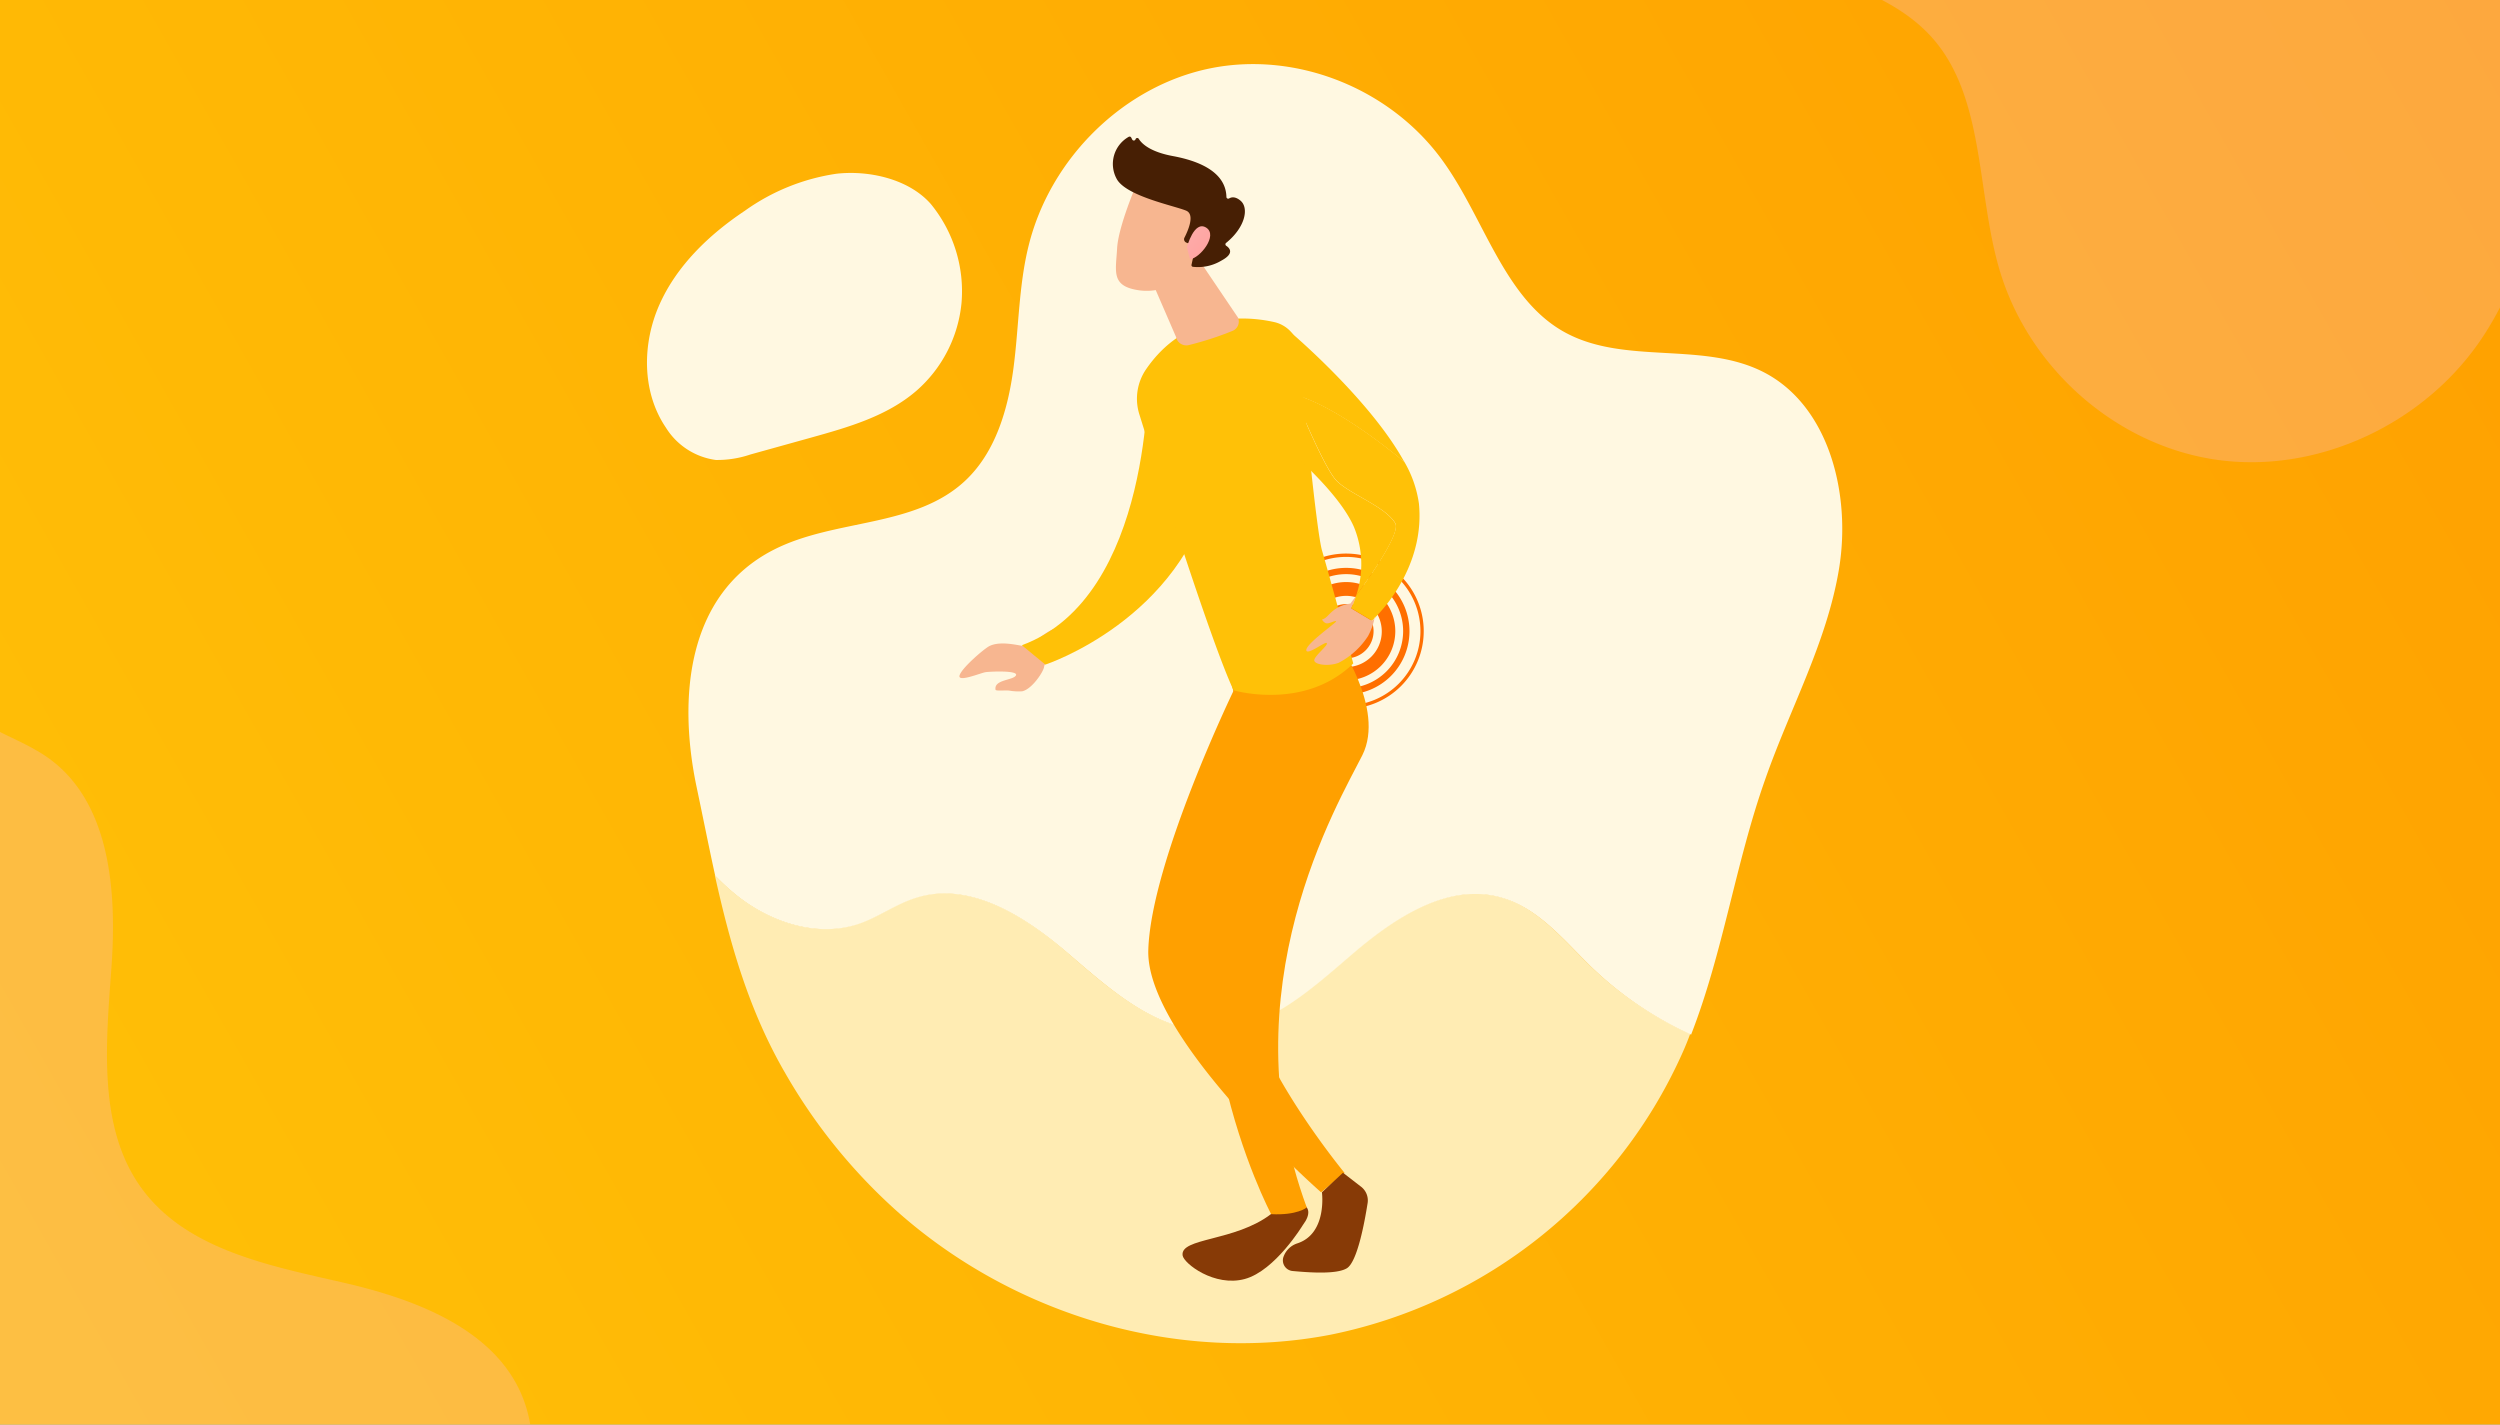 <?xml version="1.0" encoding="UTF-8"?> <svg xmlns="http://www.w3.org/2000/svg" xmlns:xlink="http://www.w3.org/1999/xlink" id="Calque_3" data-name="Calque 3" viewBox="0 0 351 200"><rect x="0" y="0" width="351" height="200" fill="#808080" stroke="none"/><defs><style>.cls-1{fill:url(#Dégradé_sans_nom_10);}.cls-2{fill:#ffecb3;}.cls-3{fill:#f8bbd0;opacity:0.3;}.cls-4{fill:#fff8e1;}.cls-5{fill:#ff6f00;}.cls-6{fill:#f7b690;}.cls-7{fill:#ffc107;}.cls-8{fill:#ffa000;}.cls-9{fill:#873a06;}.cls-10{fill:#471f04;}.cls-11{fill:url(#linear-gradient);}</style><linearGradient id="Dégradé_sans_nom_10" x1="-0.22" y1="199.62" x2="350.55" y2="0.76" gradientUnits="userSpaceOnUse"><stop offset="0" stop-color="#ffc107"></stop><stop offset="1" stop-color="#ffa000"></stop></linearGradient><linearGradient id="linear-gradient" x1="-5919.3" y1="28.6" x2="-5934.23" y2="40.02" gradientTransform="matrix(-1, 0, 0, 1, -5758.38, 0)" gradientUnits="userSpaceOnUse"><stop offset="0" stop-color="#febbba"></stop><stop offset="1" stop-color="#ff928e"></stop></linearGradient></defs><rect class="cls-1" width="351" height="200"></rect><path class="cls-2" d="M210.88,126c-7.45-2.2-15,2.7-20.9,7.76s-12.23,10.87-20,10.9-14.26-5.86-20.22-11-13.67-10-21.16-7.68c-2.79.87-5.2,2.69-8,3.64-5.7,2-12.16-.07-16.93-3.75a30.2,30.2,0,0,1-3.31-3c2.14,9.66,4.77,19,9.91,27.84a78.2,78.2,0,0,0,15.76,19.43c16.49,14.62,39.43,21.38,60.8,17.25a69.16,69.16,0,0,0,49.48-39.77c.36-.82.7-1.65,1-2.48a49.62,49.62,0,0,1-13.87-9.36C219.63,132.1,216.05,127.54,210.88,126Z"></path><path class="cls-3" d="M73.57,196.68c-3.63-9.94-15.13-14.26-25.45-16.62S26.3,175.47,20,167s-5.13-20.39-4.36-31.06-.09-23.12-8.73-29.43C3.66,104.16-.29,103-3.57,100.74c-6.77-4.65-9.78-13.4-9.61-21.61a43.35,43.35,0,0,1,.58-6c-8.85,10.16-16.92,20.59-22.49,33.42a107.4,107.4,0,0,0-8.52,33c-2.65,29.93,8.53,60.56,30.37,80.64a94.32,94.32,0,0,0,83.71,22c1.19-.27,2.37-.58,3.55-.9a67.08,67.08,0,0,1-1-22.78C74,211.2,76.1,203.59,73.57,196.68Z"></path><path class="cls-4" d="M258.21,79.8c1.69-10.41-1.38-22.74-10.5-27.5-8.55-4.45-19.53-1-28-5.64s-11.25-15.81-17-23.87C195.43,12.5,182.14,7.15,170,9.58s-22.52,12.54-25.58,24.91c-1.4,5.63-1.37,11.52-2.14,17.28s-2.53,11.7-6.68,15.64c-7.09,6.74-18.37,5.37-27,9.79-12.31,6.31-13.38,21-10.8,33.28.89,4.21,1.71,8.37,2.61,12.46a30.2,30.2,0,0,0,3.31,3c4.77,3.68,11.23,5.72,16.93,3.75,2.76-.95,5.17-2.77,8-3.64,7.49-2.35,15.2,2.58,21.16,7.68s12.37,11,20.22,11,14.09-5.85,20-10.9,13.45-10,20.9-7.76c5.17,1.52,8.75,6.08,12.63,9.83a49.62,49.62,0,0,0,13.87,9.36c4.49-11.51,6.23-24,10.36-35.71C251.25,99.58,256.51,90.21,258.21,79.8Z"></path><path class="cls-3" d="M241.93-45.44c-5.8,10.69-7.15,25.3,1,33.95,7.62,8.1,20.91,8.46,28.32,16.76s6.25,21.51,9.44,32.47c4.08,14,16.51,24.87,30.66,26.83s29.29-5.11,37.33-17.42c3.66-5.6,5.87-12,8.9-18s7.2-11.79,13.21-14.5c10.29-4.65,22.06,1.13,33.15-.41C419.73,12,426.47-3.56,428.33-17.91c.64-4.93,1.32-9.77,1.89-14.58A35.66,35.66,0,0,0,427.75-37c-3.8-5.82-10.07-10.51-17-10.53-3.37,0-6.68,1.06-10.05.95-9.05-.29-15.58-8.58-20.14-16.41s-9.3-16.68-17.86-19.63-17.57,1-25.91,4.28-18.44,5.73-25.72.51c-5.06-3.63-7.22-10-10-15.51a56.84,56.84,0,0,0-11.55-15.46C280.2-98,273.55-85,264.61-73.82,257-64.35,247.73-56.14,241.93-45.44Z"></path><path class="cls-4" d="M135,42.5a18.74,18.74,0,0,1-6.34,12.37c-4.12,3.56-9.54,5.11-14.78,6.57l-8.52,2.37a14.49,14.49,0,0,1-4.86.77,9.79,9.79,0,0,1-7-4.53c-3.4-5-3.36-11.77-.92-17.27s7-9.86,12-13.19a29.47,29.47,0,0,1,12.88-5.2c4.49-.5,10.08.7,13.21,4.23A19.34,19.34,0,0,1,135,42.5Z"></path><path class="cls-5" d="M189,79.73a8.89,8.89,0,1,0,8.89,8.89A8.89,8.89,0,0,0,189,79.73Zm0,16.88a8,8,0,1,1,8-8A8,8,0,0,1,189,96.61Z"></path><path class="cls-5" d="M189,77.72a10.9,10.9,0,1,0,10.89,10.9A10.89,10.89,0,0,0,189,77.72Zm0,21.33a10.43,10.43,0,1,1,10.43-10.43A10.43,10.43,0,0,1,189,99.05Z"></path><path class="cls-5" d="M189,81.72a6.9,6.9,0,1,0,6.9,6.9A6.9,6.9,0,0,0,189,81.72Zm0,11.94a5,5,0,1,1,5-5A5,5,0,0,1,189,93.66Z"></path><path class="cls-5" d="M192.85,88.62A3.81,3.81,0,1,0,189,92.43,3.82,3.82,0,0,0,192.85,88.62Z"></path><path class="cls-6" d="M144.59,90.72c-.36.35-3.73-1-5.7,0-.78.41-3.88,3.08-4.17,4.11s3-.37,3.68-.46,4.6-.27,4.24.45-3.1.56-2.87,2c0,.21.89.1,1.87.13a7.58,7.58,0,0,0,1.86.11c1.39-.27,3.06-2.82,3.1-3.48s2.54-2.59,2.45-4.67S145.33,90,144.59,90.72Z"></path><path class="cls-7" d="M161.19,52.29s.72,31.51-17.72,38.3l3.3,2.72S166,87,170.31,68Z"></path><path class="cls-8" d="M173.22,96.92s-11.64,24.06-12,36.48,24.26,34,24.26,34l3.3-2.72s-16.69-20.18-14-30.47c2-7.42,9.88-21.91,14.14-29.41a10.79,10.79,0,0,0,.44-9.81l-1.58-3.47Z"></path><path class="cls-9" d="M188.55,164.65l2.59,2A2.44,2.44,0,0,1,192,169c-.42,2.65-1.44,8.19-2.91,9.07s-5.32.59-7.61.38a1.5,1.5,0,0,1-1.24-2.09,3.06,3.06,0,0,1,1.87-1.78c4.27-1.36,3.49-7.18,3.49-7.18Z"></path><path class="cls-9" d="M182.92,172s-3.88,6.41-8.15,7.57-8.56-2.18-8.73-3.3c-.39-2.52,7.37-1.94,12.42-5.82C181.84,167.87,185.25,168.92,182.92,172Z"></path><path class="cls-8" d="M187.58,89.74s7,9.7,3.69,16.3-19.1,32.87-7.8,63.49c0,0-1.32,1.13-5,.94,0,0-16.5-31.05-3.69-60.16,0,0,0-11.25-3.49-18.82Z"></path><path class="cls-7" d="M178.9,45.22c-4.75-1.06-12.71-1.08-18,6.64a7.32,7.32,0,0,0-.93,6.33c2.64,8.47,10.21,32.38,13.23,38.73,0,0,9.92,2.94,16.8-3.77,0,0-3.41-12.53-4.38-15.83-.78-2.64-2.54-20.89-3.22-28.11A4.51,4.51,0,0,0,178.9,45.22Z"></path><path class="cls-6" d="M166.82,34.24l7,10.36a1.42,1.42,0,0,1-.76,1.85,45.23,45.23,0,0,1-6.15,2,1.47,1.47,0,0,1-1.79-1.13l-3.57-8.24Z"></path><path class="cls-6" d="M159.62,25.74s-2.61,6-2.78,9.15-.86,5.19,2.78,5.82A7.74,7.74,0,0,0,168,36.4s2.61-4.84,2-6.82S159.62,25.74,159.62,25.74Z"></path><path class="cls-10" d="M166.75,34.14l-.21-.09a.5.5,0,0,1-.24-.69c.51-1,1.51-3.26.22-3.79-1.67-.69-8.27-2-9.69-4.37a4.37,4.37,0,0,1,1.66-6,.25.25,0,0,1,.33.11l.15.29a.25.25,0,0,0,.46-.05h0a.25.25,0,0,1,.45-.06c.43.7,1.62,1.83,4.78,2.42,4.49.83,7.46,2.64,7.53,5.75a.25.25,0,0,0,.38.2c.34-.2.87-.29,1.58.3,1.23,1,.72,3.73-2,5.94a.25.25,0,0,0,0,.4c.49.32,1.22,1.08-.67,2.09a6.39,6.39,0,0,1-4,.87.24.24,0,0,1-.19-.3l.6-2.73a.26.26,0,0,0-.25-.3Z"></path><path class="cls-11" d="M166.64,34.72s1-3.84,2.71-2.76-.89,4.29-2.27,4.44Z"></path><path class="cls-6" d="M189.71,85.42a13.17,13.17,0,0,0,.69-1.76l-.8,1.08c-2.7.4-3,2-3.93,2.21-.15,0,.23.55.63.57s1.16-.43,1.29-.29-4.49,3.32-4.17,4.13c.23.57,2.55-1.23,2.82-1.09.45.23-2,2-1.69,2.56s2.13.71,3.39.23a10.85,10.85,0,0,0,4.13-3.75,9,9,0,0,0,.91-2.49c-.22.22-.36.34-.36.34Z"></path><path class="cls-7" d="M195.89,73.47c-1.43-2.4-6.45-4.11-8.27-6s-5.94-12.07-5.94-12.07c4.35,1.13,10.7,5.48,15.49,9.47-4.78-8.76-16-18.25-16-18.25C179,46.71,174,57.53,174,57.53S187.07,67,190.1,74a13.8,13.8,0,0,1,.3,9.64C192.61,80.64,196.67,74.78,195.89,73.47Z"></path><path class="cls-7" d="M193,86.82l.26-.26-.25.19A.32.32,0,0,1,193,86.82Z"></path><path class="cls-7" d="M199.22,70.72a16.07,16.07,0,0,0-2.05-5.88c-4.79-4-11.14-8.34-15.49-9.47,0,0,4.12,10.15,5.94,12.07s6.84,3.63,8.27,6c.78,1.31-3.28,7.17-5.49,10.19a13.17,13.17,0,0,1-.69,1.76l2.91,1.74s.14-.12.36-.34a.32.32,0,0,0,0-.07l.25-.19C195,84.71,200,78.73,199.22,70.72Z"></path></svg> 